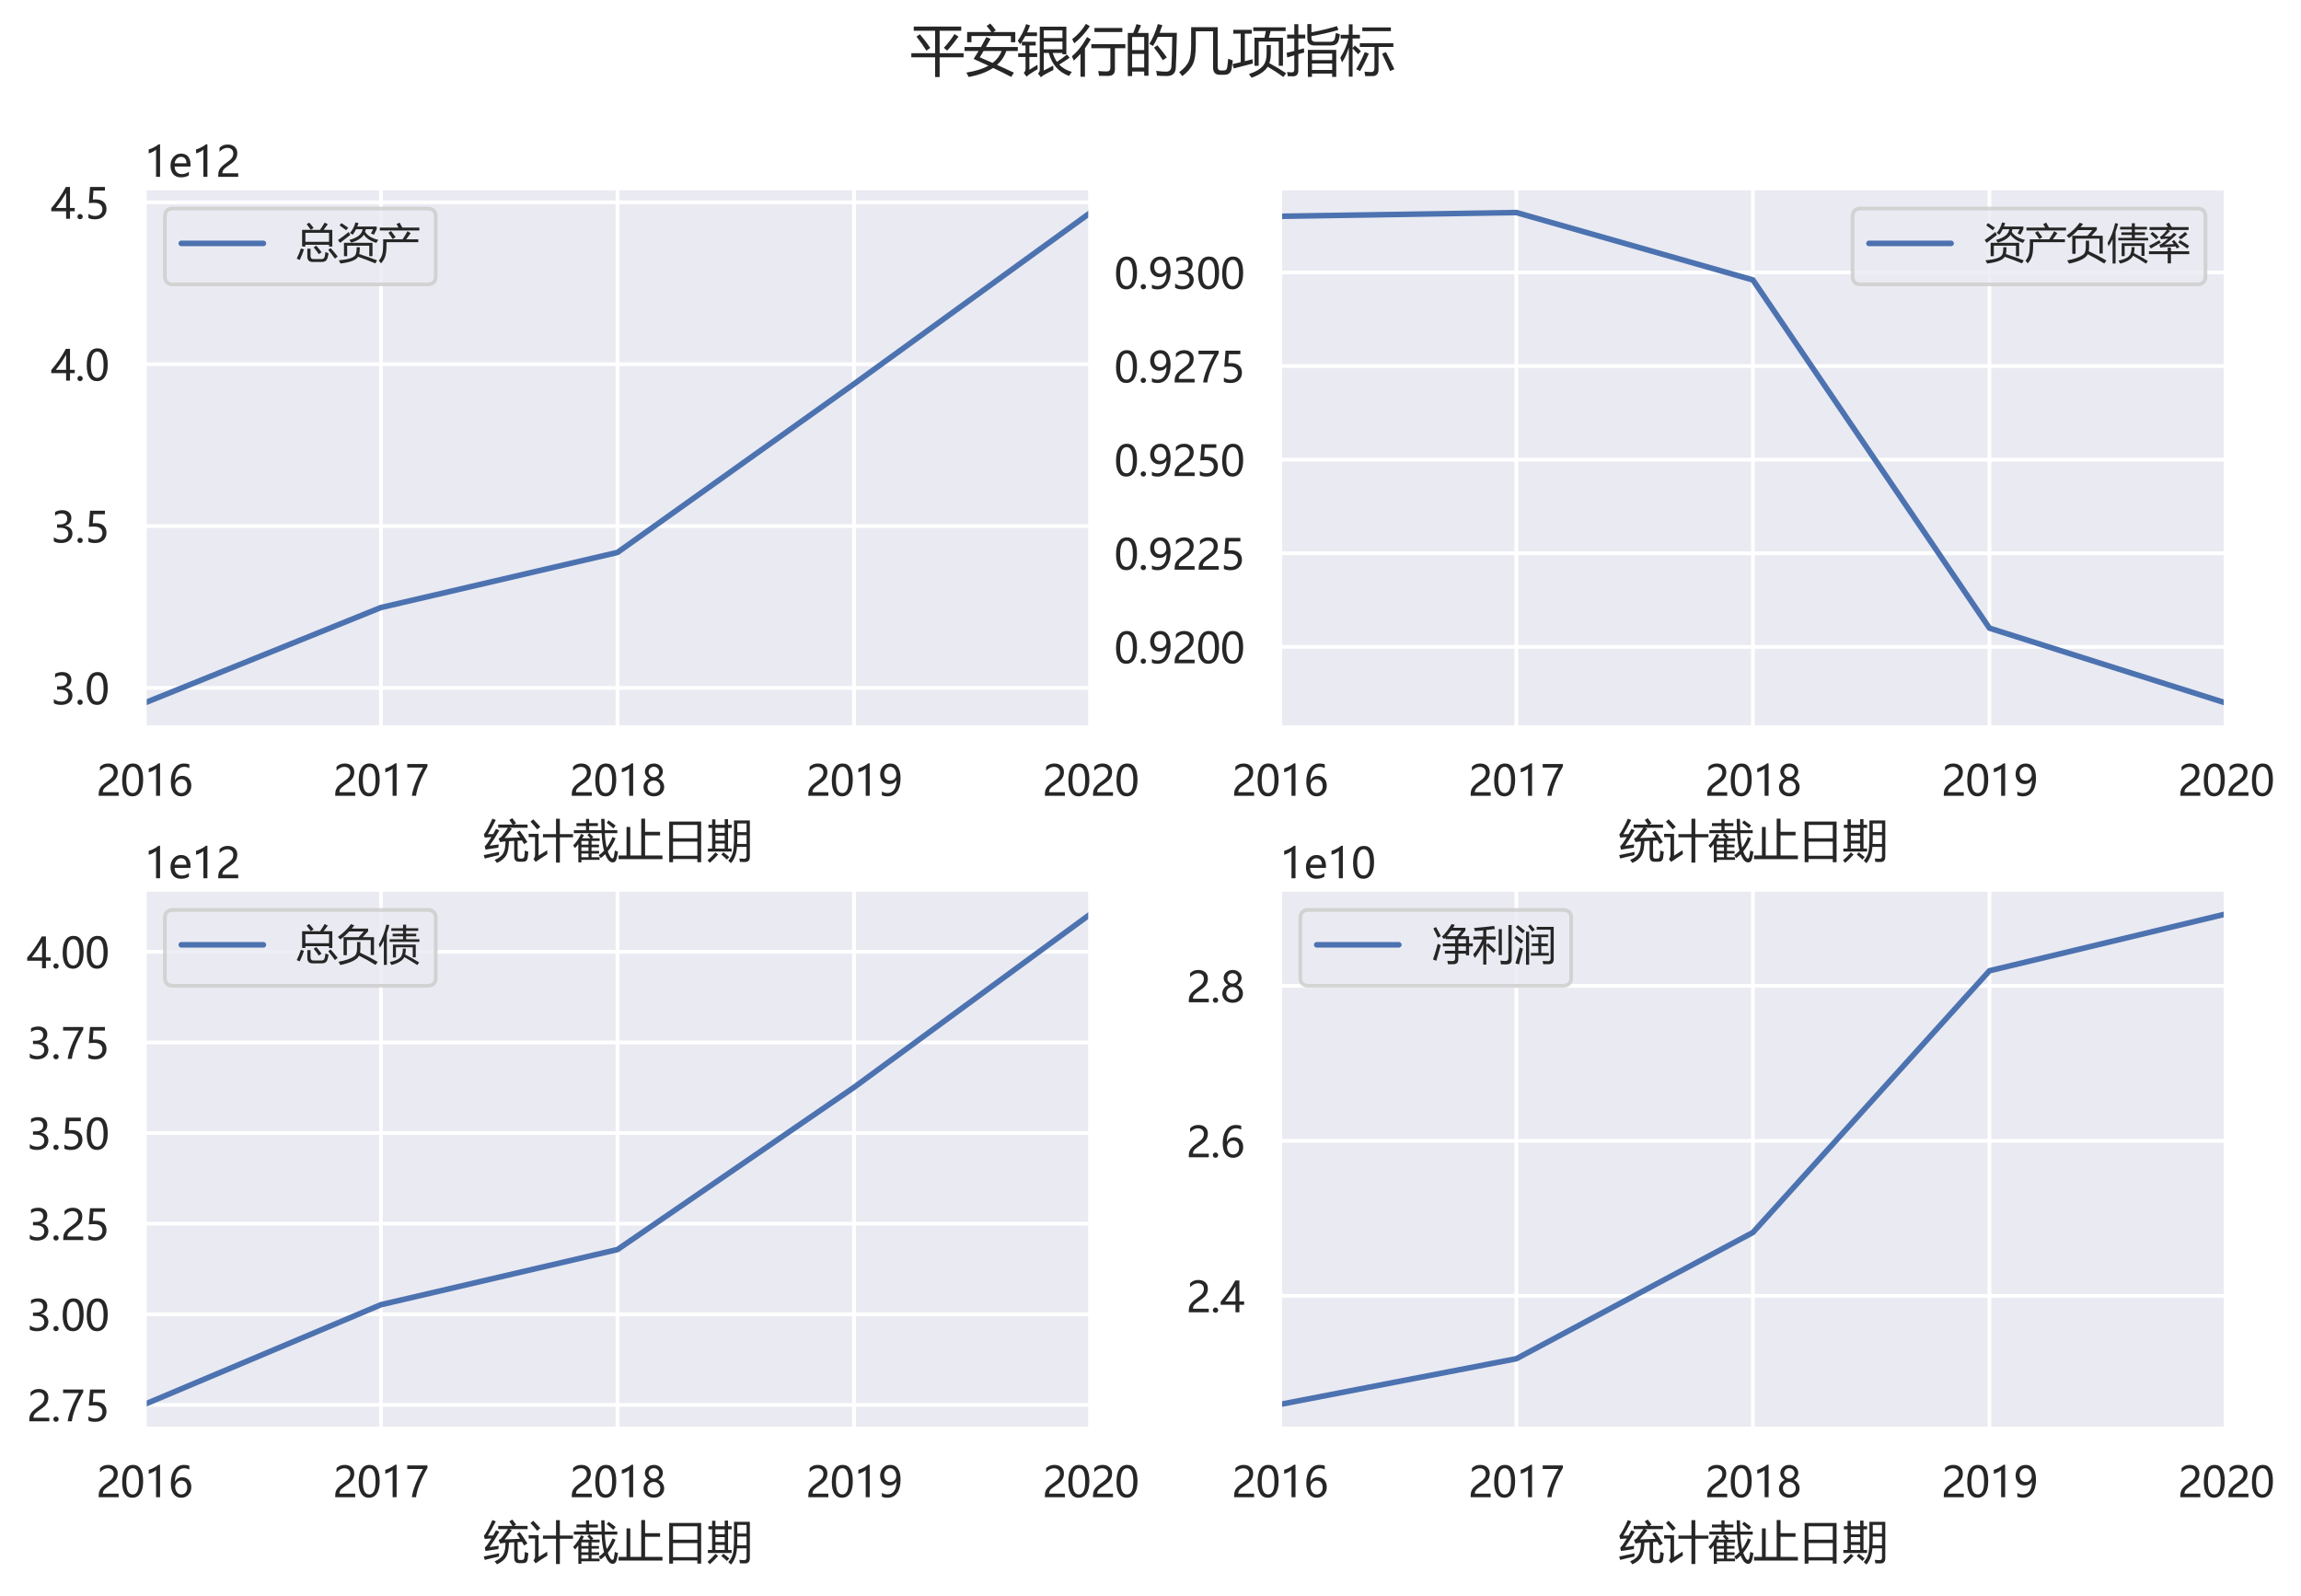 <?xml version="1.0" encoding="utf-8" standalone="no"?>
<!DOCTYPE svg PUBLIC "-//W3C//DTD SVG 1.1//EN"
  "http://www.w3.org/Graphics/SVG/1.1/DTD/svg11.dtd">
<svg xmlns:xlink="http://www.w3.org/1999/xlink" width="616.801pt" height="427.843pt" viewBox="0 0 616.801 427.843" xmlns="http://www.w3.org/2000/svg" version="1.1">
 <defs>
  <style type="text/css">*{stroke-linejoin: round; stroke-linecap: butt}</style>
 </defs>
 <g id="figure_1">
  <g id="patch_1">
   <path d="M 0 427.843 
L 616.801 427.843 
L 616.801 0 
L 0 0 
z
" style="fill: #ffffff"/>
  </g>
  <g id="axes_1">
   <g id="patch_2">
    <path d="M 38.7 195.026 
L 292.336 195.026 
L 292.336 50.4 
L 38.7 50.4 
z
" style="fill: #eaeaf2"/>
   </g>
   <g id="matplotlib.axis_1">
    <g id="xtick_1">
     <g id="line2d_1">
      <path d="M 38.7 195.026 
L 38.7 50.4 
" clip-path="url(#p88e112315d)" style="fill: none; stroke: #ffffff; stroke-linecap: round"/>
     </g>
     <g id="text_1">
      <!-- 2016 -->
      <g style="fill: #262626" transform="translate(25.799 213.319) scale(0.11 -0.11)">
       <defs>
        <path id="MicrosoftYaHei-32" d="M 2666 3572 
Q 2666 3963 2419 4186 
Q 2172 4409 1747 4409 
Q 1447 4409 1140 4256 
Q 834 4103 569 3819 
L 569 4413 
Q 806 4659 1107 4790 
Q 1409 4922 1816 4922 
Q 2472 4922 2872 4570 
Q 3272 4219 3272 3619 
Q 3272 3084 3026 2693 
Q 2781 2303 2188 1894 
Q 1581 1475 1376 1294 
Q 1172 1113 1090 947 
Q 1009 781 1009 544 
L 3416 544 
L 3416 0 
L 372 0 
L 372 241 
Q 372 659 486 951 
Q 600 1244 862 1520 
Q 1125 1797 1681 2184 
Q 2250 2584 2458 2886 
Q 2666 3188 2666 3572 
z
" transform="scale(0.016)"/>
        <path id="MicrosoftYaHei-30" d="M 284 2325 
Q 284 3606 709 4264 
Q 1134 4922 1941 4922 
Q 3478 4922 3478 2441 
Q 3478 1216 3045 567 
Q 2613 -81 1831 -81 
Q 1094 -81 689 534 
Q 284 1150 284 2325 
z
M 909 2353 
Q 909 425 1888 425 
Q 2850 425 2850 2384 
Q 2850 4413 1906 4413 
Q 909 4413 909 2353 
z
" transform="scale(0.016)"/>
        <path id="MicrosoftYaHei-31" d="M 1781 0 
L 1781 4141 
Q 1638 3997 1295 3819 
Q 953 3641 663 3569 
L 663 4169 
Q 1047 4275 1484 4508 
Q 1922 4741 2156 4947 
L 2388 4947 
L 2388 0 
L 1781 0 
z
" transform="scale(0.016)"/>
        <path id="MicrosoftYaHei-36" d="M 3181 4219 
Q 2803 4413 2391 4413 
Q 1763 4413 1381 3866 
Q 1000 3319 994 2372 
L 1009 2372 
Q 1353 3038 2106 3038 
Q 2734 3038 3109 2628 
Q 3484 2219 3484 1541 
Q 3484 831 3051 375 
Q 2619 -81 1947 -81 
Q 1209 -81 789 495 
Q 369 1072 369 2131 
Q 369 3413 920 4167 
Q 1472 4922 2372 4922 
Q 2888 4922 3181 4781 
L 3181 4219 
z
M 1031 1584 
Q 1031 1106 1286 765 
Q 1541 425 1963 425 
Q 2363 425 2613 719 
Q 2863 1013 2863 1475 
Q 2863 1975 2627 2253 
Q 2391 2531 1956 2531 
Q 1544 2531 1287 2250 
Q 1031 1969 1031 1584 
z
" transform="scale(0.016)"/>
       </defs>
       <use xlink:href="#MicrosoftYaHei-32"/>
       <use xlink:href="#MicrosoftYaHei-30" x="58.643"/>
       <use xlink:href="#MicrosoftYaHei-31" x="117.285"/>
       <use xlink:href="#MicrosoftYaHei-36" x="175.928"/>
      </g>
     </g>
    </g>
    <g id="xtick_2">
     <g id="line2d_2">
      <path d="M 102.109 195.026 
L 102.109 50.4 
" clip-path="url(#p88e112315d)" style="fill: none; stroke: #ffffff; stroke-linecap: round"/>
     </g>
     <g id="text_2">
      <!-- 2017 -->
      <g style="fill: #262626" transform="translate(89.208 213.319) scale(0.11 -0.11)">
       <defs>
        <path id="MicrosoftYaHei-37" d="M 3422 4463 
Q 2659 3131 2223 1998 
Q 1788 866 1684 0 
L 1047 0 
Q 1163 853 1594 1947 
Q 2025 3041 2747 4300 
L 347 4300 
L 347 4841 
L 3422 4841 
L 3422 4463 
z
" transform="scale(0.016)"/>
       </defs>
       <use xlink:href="#MicrosoftYaHei-32"/>
       <use xlink:href="#MicrosoftYaHei-30" x="58.643"/>
       <use xlink:href="#MicrosoftYaHei-31" x="117.285"/>
       <use xlink:href="#MicrosoftYaHei-37" x="175.928"/>
      </g>
     </g>
    </g>
    <g id="xtick_3">
     <g id="line2d_3">
      <path d="M 165.518 195.026 
L 165.518 50.4 
" clip-path="url(#p88e112315d)" style="fill: none; stroke: #ffffff; stroke-linecap: round"/>
     </g>
     <g id="text_3">
      <!-- 2018 -->
      <g style="fill: #262626" transform="translate(152.617 213.319) scale(0.11 -0.11)">
       <defs>
        <path id="MicrosoftYaHei-38" d="M 306 1350 
Q 306 1769 556 2122 
Q 806 2475 1200 2625 
Q 884 2803 700 3081 
Q 516 3359 516 3684 
Q 516 4028 692 4312 
Q 869 4597 1183 4759 
Q 1497 4922 1875 4922 
Q 2256 4922 2572 4761 
Q 2888 4600 3063 4315 
Q 3238 4031 3238 3684 
Q 3238 3366 3058 3086 
Q 2878 2806 2559 2625 
Q 2953 2472 3200 2119 
Q 3447 1766 3447 1350 
Q 3447 938 3250 611 
Q 3053 284 2690 103 
Q 2328 -78 1875 -78 
Q 1425 -78 1065 103 
Q 706 284 506 612 
Q 306 941 306 1350 
z
M 906 1378 
Q 906 947 1172 687 
Q 1438 428 1878 428 
Q 2309 428 2582 692 
Q 2856 956 2856 1378 
Q 2856 1778 2579 2051 
Q 2303 2325 1878 2325 
Q 1456 2325 1181 2058 
Q 906 1791 906 1378 
z
M 1081 3634 
Q 1081 3309 1312 3076 
Q 1544 2844 1878 2844 
Q 2206 2844 2445 3078 
Q 2684 3313 2684 3634 
Q 2684 3963 2454 4191 
Q 2225 4419 1878 4419 
Q 1534 4419 1307 4195 
Q 1081 3972 1081 3634 
z
" transform="scale(0.016)"/>
       </defs>
       <use xlink:href="#MicrosoftYaHei-32"/>
       <use xlink:href="#MicrosoftYaHei-30" x="58.643"/>
       <use xlink:href="#MicrosoftYaHei-31" x="117.285"/>
       <use xlink:href="#MicrosoftYaHei-38" x="175.928"/>
      </g>
     </g>
    </g>
    <g id="xtick_4">
     <g id="line2d_4">
      <path d="M 228.927 195.026 
L 228.927 50.4 
" clip-path="url(#p88e112315d)" style="fill: none; stroke: #ffffff; stroke-linecap: round"/>
     </g>
     <g id="text_4">
      <!-- 2019 -->
      <g style="fill: #262626" transform="translate(216.026 213.319) scale(0.11 -0.11)">
       <defs>
        <path id="MicrosoftYaHei-39" d="M 578 656 
Q 978 425 1441 425 
Q 2091 425 2448 937 
Q 2806 1450 2806 2394 
Q 2800 2388 2794 2394 
Q 2475 1788 1722 1788 
Q 1113 1788 713 2206 
Q 313 2625 313 3294 
Q 313 4006 750 4464 
Q 1188 4922 1884 4922 
Q 2606 4922 3012 4355 
Q 3419 3788 3419 2703 
Q 3419 1363 2894 641 
Q 2369 -81 1441 -81 
Q 931 -81 578 84 
L 578 656 
z
M 931 3372 
Q 931 2884 1181 2598 
Q 1431 2313 1872 2313 
Q 2253 2313 2512 2573 
Q 2772 2834 2772 3206 
Q 2772 3728 2514 4070 
Q 2256 4413 1834 4413 
Q 1444 4413 1187 4116 
Q 931 3819 931 3372 
z
" transform="scale(0.016)"/>
       </defs>
       <use xlink:href="#MicrosoftYaHei-32"/>
       <use xlink:href="#MicrosoftYaHei-30" x="58.643"/>
       <use xlink:href="#MicrosoftYaHei-31" x="117.285"/>
       <use xlink:href="#MicrosoftYaHei-39" x="175.928"/>
      </g>
     </g>
    </g>
    <g id="xtick_5">
     <g id="line2d_5">
      <path d="M 292.336 195.026 
L 292.336 50.4 
" clip-path="url(#p88e112315d)" style="fill: none; stroke: #ffffff; stroke-linecap: round"/>
     </g>
     <g id="text_5">
      <!-- 2020 -->
      <g style="fill: #262626" transform="translate(279.435 213.319) scale(0.11 -0.11)">
       <use xlink:href="#MicrosoftYaHei-32"/>
       <use xlink:href="#MicrosoftYaHei-30" x="58.643"/>
       <use xlink:href="#MicrosoftYaHei-32" x="117.285"/>
       <use xlink:href="#MicrosoftYaHei-30" x="175.928"/>
      </g>
     </g>
    </g>
    <g id="text_6">
     <!-- 统计截止日期 -->
     <g style="fill: #262626" transform="translate(129.518 229.646) scale(0.12 -0.12)">
      <defs>
       <path id="MicrosoftYaHei-7edf" d="M 5100 3641 
Q 5625 2934 6175 2047 
Q 5956 1922 5713 1766 
Q 5556 2031 5413 2275 
Q 5122 2256 4813 2241 
L 4813 122 
Q 4813 -259 5094 -259 
L 5400 -259 
Q 5706 -259 5750 53 
Q 5800 428 5813 866 
Q 6019 778 6313 684 
Q 6263 141 6206 -159 
Q 6119 -703 5550 -703 
L 5013 -703 
Q 4331 -703 4331 78 
L 4331 2213 
Q 3981 2194 3606 2169 
Q 3556 809 3256 272 
Q 2900 -416 1925 -866 
Q 1788 -672 1606 -447 
Q 2513 -78 2819 522 
Q 3100 1000 3122 2138 
Q 2994 2128 2863 2122 
Q 2594 2097 2363 2041 
L 2150 2528 
Q 2419 2641 2581 2828 
Q 3050 3388 3463 4047 
L 2100 4047 
L 2100 4491 
L 4094 4491 
Q 3859 4850 3650 5128 
L 4063 5384 
Q 4300 5091 4594 4684 
L 4297 4491 
L 6200 4491 
L 6200 4047 
L 3663 4047 
L 4006 3897 
Q 3488 3197 2988 2609 
Q 4166 2650 5153 2694 
Q 4916 3075 4700 3391 
L 5100 3641 
z
M 894 1534 
Q 1394 1603 2175 1722 
Q 2138 1472 2113 1259 
Q 1331 1153 325 991 
L 225 1441 
Q 616 1841 1153 2744 
Q 503 2700 219 2678 
L 100 3103 
Q 650 3828 1288 5316 
L 1763 5128 
Q 1156 3941 656 3141 
Q 1066 3147 1394 3159 
Q 1581 3494 1788 3884 
L 2256 3678 
Q 1544 2434 894 1534 
z
M 81 222 
Q 1119 422 2225 672 
Q 2200 347 2200 222 
Q 1069 -28 225 -253 
L 81 222 
z
" transform="scale(0.016)"/>
       <path id="MicrosoftYaHei-8ba1" d="M 2100 3153 
L 3919 3153 
L 3919 5303 
L 4456 5303 
L 4456 3153 
L 6288 3153 
L 6288 2703 
L 4456 2703 
L 4456 -822 
L 3919 -822 
L 3919 2703 
L 2100 2703 
L 2100 3153 
z
M 2675 903 
Q 2694 578 2719 359 
Q 1719 -266 1069 -728 
L 769 -303 
Q 988 -116 988 266 
L 988 2741 
L 100 2741 
L 100 3191 
L 1488 3191 
L 1488 153 
Q 2031 484 2675 903 
z
M 738 5222 
Q 1419 4522 1725 4184 
L 1288 3816 
Q 894 4334 356 4891 
L 738 5222 
z
" transform="scale(0.016)"/>
       <path id="MicrosoftYaHei-622a" d="M 3625 191 
Q 4038 478 4378 838 
Q 4106 1816 4041 3291 
L 163 3291 
L 163 3703 
L 1856 3703 
L 1856 4284 
L 531 4284 
L 531 4684 
L 1856 4684 
L 1856 5278 
L 2294 5278 
L 2294 4684 
L 3519 4684 
L 3519 4284 
L 2294 4284 
L 2294 3703 
L 4022 3703 
Q 4003 4241 3981 5284 
L 4444 5284 
Q 4444 4400 4472 3703 
L 6225 3703 
L 6225 3291 
L 4491 3291 
Q 4544 2116 4747 1272 
Q 5238 1922 5544 2759 
L 5981 2572 
Q 5563 1541 4897 744 
Q 5041 328 5231 22 
Q 5394 -247 5550 -247 
Q 5681 -247 5738 -9 
Q 5813 303 5881 866 
Q 6125 753 6325 697 
Q 6231 84 6125 -291 
Q 5975 -797 5588 -797 
Q 5138 -797 4806 -197 
Q 4659 44 4538 353 
Q 4253 66 3931 -184 
Q 3800 3 3625 191 
z
M 2044 3034 
L 2338 3284 
Q 2588 3059 2881 2747 
L 2669 2572 
L 3763 2572 
L 3763 2197 
L 2631 2197 
L 2631 1684 
L 3669 1684 
L 3669 1322 
L 2631 1322 
L 2631 809 
L 3688 809 
L 3688 447 
L 2631 447 
L 2631 -66 
L 3756 -66 
L 3756 -441 
L 1213 -441 
L 1213 -791 
L 788 -791 
L 788 1763 
Q 569 1472 338 1209 
Q 200 1391 50 1559 
Q 738 2259 1169 3184 
L 1569 3009 
Q 1450 2784 1322 2572 
L 2478 2572 
Q 2259 2828 2044 3034 
z
M 4744 4741 
L 5019 5066 
Q 5569 4684 5994 4347 
L 5675 3959 
Q 5225 4372 4744 4741 
z
M 1213 809 
L 2206 809 
L 2206 1322 
L 1213 1322 
L 1213 809 
z
M 1213 1684 
L 2206 1684 
L 2206 2197 
L 1213 2197 
L 1213 1684 
z
M 1213 -66 
L 2206 -66 
L 2206 447 
L 1213 447 
L 1213 -66 
z
" transform="scale(0.016)"/>
       <path id="MicrosoftYaHei-6b62" d="M 156 172 
L 1263 172 
L 1263 4153 
L 1788 4153 
L 1788 172 
L 3319 172 
L 3319 5316 
L 3856 5316 
L 3856 3478 
L 5950 3478 
L 5950 2978 
L 3856 2978 
L 3856 172 
L 6281 172 
L 6281 -341 
L 156 -341 
L 156 172 
z
" transform="scale(0.016)"/>
       <path id="MicrosoftYaHei-65e5" d="M 975 4909 
L 5431 4909 
L 5431 -766 
L 4900 -766 
L 4900 -322 
L 1506 -322 
L 1506 -766 
L 975 -766 
L 975 4909 
z
M 1506 2103 
L 1506 134 
L 4900 134 
L 4900 2103 
L 1506 2103 
z
M 1506 4441 
L 1506 2572 
L 4900 2572 
L 4900 4441 
L 1506 4441 
z
" transform="scale(0.016)"/>
       <path id="MicrosoftYaHei-671f" d="M 3769 5066 
L 5981 5066 
L 5981 -3 
Q 5981 -741 5281 -741 
Q 4931 -741 4594 -722 
Q 4569 -516 4519 -241 
Q 4975 -284 5175 -284 
Q 5519 -284 5519 59 
L 5519 1372 
L 4181 1372 
Q 4113 3 3350 -903 
Q 3181 -728 2975 -553 
Q 3481 28 3619 653 
Q 3769 1253 3769 2741 
L 3769 5066 
z
M 125 1141 
L 713 1141 
L 713 4028 
L 200 4028 
L 200 4453 
L 713 4453 
L 713 5216 
L 1175 5216 
L 1175 4453 
L 2475 4453 
L 2475 5241 
L 2938 5241 
L 2938 4453 
L 3444 4453 
L 3444 4028 
L 2938 4028 
L 2938 1141 
L 3438 1141 
L 3438 716 
L 125 716 
L 125 1141 
z
M 4209 1784 
L 5519 1784 
L 5519 3009 
L 4231 3009 
Q 4238 2203 4209 1784 
z
M 5519 4641 
L 4231 4641 
L 4231 3422 
L 5519 3422 
L 5519 4641 
z
M 1175 1141 
L 2475 1141 
L 2475 1841 
L 1175 1841 
L 1175 1141 
z
M 1175 2241 
L 2475 2241 
L 2475 2934 
L 1175 2934 
L 1175 2241 
z
M 1175 3334 
L 2475 3334 
L 2475 4028 
L 1175 4028 
L 1175 3334 
z
M 1175 597 
L 1556 297 
Q 925 -384 406 -847 
Q 275 -697 75 -516 
Q 669 -9 1175 597 
z
M 1994 303 
L 2294 609 
Q 2731 284 3119 -47 
L 2788 -403 
Q 2438 -53 1994 303 
z
" transform="scale(0.016)"/>
      </defs>
      <use xlink:href="#MicrosoftYaHei-7edf"/>
      <use xlink:href="#MicrosoftYaHei-8ba1" x="100"/>
      <use xlink:href="#MicrosoftYaHei-622a" x="200"/>
      <use xlink:href="#MicrosoftYaHei-6b62" x="300"/>
      <use xlink:href="#MicrosoftYaHei-65e5" x="400"/>
      <use xlink:href="#MicrosoftYaHei-671f" x="500"/>
     </g>
    </g>
   </g>
   <g id="matplotlib.axis_2">
    <g id="ytick_1">
     <g id="line2d_6">
      <path d="M 38.7 184.411 
L 292.336 184.411 
" clip-path="url(#p88e112315d)" style="fill: none; stroke: #ffffff; stroke-linecap: round"/>
     </g>
     <g id="text_7">
      <!-- 3.0 -->
      <g style="fill: #262626" transform="translate(13.65 188.808) scale(0.11 -0.11)">
       <defs>
        <path id="MicrosoftYaHei-33" d="M 447 809 
Q 944 425 1569 425 
Q 2069 425 2361 670 
Q 2653 916 2653 1328 
Q 2653 2247 1338 2247 
L 934 2247 
L 934 2753 
L 1319 2753 
Q 2484 2753 2484 3616 
Q 2484 4413 1594 4413 
Q 1084 4413 634 4069 
L 634 4647 
Q 1109 4922 1744 4922 
Q 2363 4922 2738 4598 
Q 3113 4275 3113 3759 
Q 3113 2809 2144 2538 
L 2144 2525 
Q 2669 2469 2973 2155 
Q 3278 1841 3278 1372 
Q 3278 719 2808 319 
Q 2338 -81 1556 -81 
Q 869 -81 447 175 
L 447 809 
z
" transform="scale(0.016)"/>
        <path id="MicrosoftYaHei-2e" d="M 372 322 
Q 372 491 487 606 
Q 603 722 775 722 
Q 950 722 1065 605 
Q 1181 488 1181 322 
Q 1181 159 1065 42 
Q 950 -75 772 -75 
Q 600 -75 486 42 
Q 372 159 372 322 
z
" transform="scale(0.016)"/>
       </defs>
       <use xlink:href="#MicrosoftYaHei-33"/>
       <use xlink:href="#MicrosoftYaHei-2e" x="58.643"/>
       <use xlink:href="#MicrosoftYaHei-30" x="82.715"/>
      </g>
     </g>
    </g>
    <g id="ytick_2">
     <g id="line2d_7">
      <path d="M 38.7 141.021 
L 292.336 141.021 
" clip-path="url(#p88e112315d)" style="fill: none; stroke: #ffffff; stroke-linecap: round"/>
     </g>
     <g id="text_8">
      <!-- 3.5 -->
      <g style="fill: #262626" transform="translate(13.65 145.418) scale(0.11 -0.11)">
       <defs>
        <path id="MicrosoftYaHei-35" d="M 3294 1494 
Q 3294 784 2823 350 
Q 2353 -84 1559 -84 
Q 878 -84 544 119 
L 544 744 
Q 1034 425 1544 425 
Q 2050 425 2361 704 
Q 2672 984 2672 1447 
Q 2672 1909 2348 2167 
Q 2025 2425 1434 2425 
Q 978 2425 613 2384 
L 791 4841 
L 3053 4841 
L 3053 4303 
L 1306 4303 
L 1206 2931 
L 1647 2950 
Q 2416 2950 2855 2567 
Q 3294 2184 3294 1494 
z
" transform="scale(0.016)"/>
       </defs>
       <use xlink:href="#MicrosoftYaHei-33"/>
       <use xlink:href="#MicrosoftYaHei-2e" x="58.643"/>
       <use xlink:href="#MicrosoftYaHei-35" x="82.715"/>
      </g>
     </g>
    </g>
    <g id="ytick_3">
     <g id="line2d_8">
      <path d="M 38.7 97.631 
L 292.336 97.631 
" clip-path="url(#p88e112315d)" style="fill: none; stroke: #ffffff; stroke-linecap: round"/>
     </g>
     <g id="text_9">
      <!-- 4.0 -->
      <g style="fill: #262626" transform="translate(13.65 102.028) scale(0.11 -0.11)">
       <defs>
        <path id="MicrosoftYaHei-34" d="M 2906 4841 
L 2906 1644 
L 3631 1644 
L 3631 1138 
L 2906 1138 
L 2906 0 
L 2313 0 
L 2313 1138 
L 53 1138 
L 53 1616 
Q 656 2294 1265 3178 
Q 1875 4063 2272 4841 
L 2906 4841 
z
M 741 1644 
L 2313 1644 
L 2313 3950 
Q 1988 3366 1616 2817 
Q 1244 2269 741 1644 
z
" transform="scale(0.016)"/>
       </defs>
       <use xlink:href="#MicrosoftYaHei-34"/>
       <use xlink:href="#MicrosoftYaHei-2e" x="58.643"/>
       <use xlink:href="#MicrosoftYaHei-30" x="82.715"/>
      </g>
     </g>
    </g>
    <g id="ytick_4">
     <g id="line2d_9">
      <path d="M 38.7 54.242 
L 292.336 54.242 
" clip-path="url(#p88e112315d)" style="fill: none; stroke: #ffffff; stroke-linecap: round"/>
     </g>
     <g id="text_10">
      <!-- 4.5 -->
      <g style="fill: #262626" transform="translate(13.65 58.638) scale(0.11 -0.11)">
       <use xlink:href="#MicrosoftYaHei-34"/>
       <use xlink:href="#MicrosoftYaHei-2e" x="58.643"/>
       <use xlink:href="#MicrosoftYaHei-35" x="82.715"/>
      </g>
     </g>
    </g>
    <g id="text_11">
     <!-- 1e12 -->
     <g style="fill: #262626" transform="translate(38.7 47.4) scale(0.11 -0.11)">
      <defs>
       <path id="MicrosoftYaHei-65" d="M 3363 1572 
L 944 1572 
Q 959 1019 1246 717 
Q 1534 416 2050 416 
Q 2631 416 3116 788 
L 3116 241 
Q 2659 -81 1906 -81 
Q 1156 -81 736 394 
Q 316 869 316 1713 
Q 316 2506 777 3022 
Q 1238 3538 1922 3538 
Q 2600 3538 2981 3102 
Q 3363 2666 3363 1881 
L 3363 1572 
z
M 2750 2063 
Q 2747 2531 2528 2787 
Q 2309 3044 1913 3044 
Q 1547 3044 1280 2772 
Q 1013 2500 944 2063 
L 2750 2063 
z
" transform="scale(0.016)"/>
      </defs>
      <use xlink:href="#MicrosoftYaHei-31"/>
      <use xlink:href="#MicrosoftYaHei-65" x="58.643"/>
      <use xlink:href="#MicrosoftYaHei-31" x="115.381"/>
      <use xlink:href="#MicrosoftYaHei-32" x="174.023"/>
     </g>
    </g>
   </g>
   <g id="line2d_10">
    <path d="M 38.7 188.452 
L 102.109 162.849 
L 165.518 148.086 
L 228.927 102.919 
L 292.336 56.974 
" clip-path="url(#p88e112315d)" style="fill: none; stroke: #4c72b0; stroke-width: 1.5; stroke-linecap: round"/>
   </g>
   <g id="patch_3">
    <path d="M 38.7 195.026 
L 38.7 50.4 
" style="fill: none; stroke: #ffffff; stroke-width: 1.25; stroke-linejoin: miter; stroke-linecap: square"/>
   </g>
   <g id="patch_4">
    <path d="M 292.336 195.026 
L 292.336 50.4 
" style="fill: none; stroke: #ffffff; stroke-width: 1.25; stroke-linejoin: miter; stroke-linecap: square"/>
   </g>
   <g id="patch_5">
    <path d="M 38.7 195.026 
L 292.336 195.026 
" style="fill: none; stroke: #ffffff; stroke-width: 1.25; stroke-linejoin: miter; stroke-linecap: square"/>
   </g>
   <g id="patch_6">
    <path d="M 38.7 50.4 
L 292.336 50.4 
" style="fill: none; stroke: #ffffff; stroke-width: 1.25; stroke-linejoin: miter; stroke-linecap: square"/>
   </g>
   <g id="legend_1">
    <g id="patch_7">
     <path d="M 46.4 76.228 
L 114.6 76.228 
Q 116.8 76.228 116.8 74.028 
L 116.8 58.1 
Q 116.8 55.9 114.6 55.9 
L 46.4 55.9 
Q 44.2 55.9 44.2 58.1 
L 44.2 74.028 
Q 44.2 76.228 46.4 76.228 
z
" style="fill: #eaeaf2; opacity: 0.8; stroke: #cccccc; stroke-linejoin: miter"/>
    </g>
    <g id="line2d_11">
     <path d="M 48.6 65.243 
L 59.6 65.243 
L 70.6 65.243 
" style="fill: none; stroke: #4c72b0; stroke-width: 1.5; stroke-linecap: round"/>
    </g>
    <g id="text_12">
     <!-- 总资产 -->
     <g style="fill: #262626" transform="translate(79.4 69.093) scale(0.11 -0.11)">
      <defs>
       <path id="MicrosoftYaHei-603b" d="M 900 4253 
L 3631 4253 
Q 4022 4822 4331 5353 
L 4813 5103 
Q 4500 4675 4175 4253 
L 5500 4253 
L 5500 1703 
L 5000 1703 
L 5000 1978 
L 1400 1978 
L 1400 1703 
L 900 1703 
L 900 4253 
z
M 5000 3803 
L 1400 3803 
L 1400 2428 
L 5000 2428 
L 5000 3803 
z
M 1694 1378 
L 2181 1378 
L 2181 284 
Q 2181 -203 2619 -203 
L 3875 -203 
Q 4244 -203 4338 172 
Q 4394 366 4450 872 
Q 4631 791 4931 684 
Q 4850 209 4750 -97 
Q 4556 -641 3900 -641 
L 2519 -641 
Q 1694 -641 1694 197 
L 1694 1378 
z
M 719 1422 
L 1188 1272 
Q 931 491 538 -334 
Q 338 -247 81 -134 
Q 444 597 719 1422 
z
M 4881 1203 
L 5238 1478 
Q 5813 841 6319 197 
L 5900 -134 
Q 5456 491 4881 1203 
z
M 2663 1591 
L 3044 1841 
Q 3488 1372 3863 841 
L 3444 547 
Q 3069 1109 2663 1591 
z
M 1594 5109 
L 1975 5353 
Q 2350 4959 2650 4541 
L 2225 4266 
Q 1956 4653 1594 5109 
z
" transform="scale(0.016)"/>
       <path id="MicrosoftYaHei-8d44" d="M 1831 2716 
Q 3706 3197 3863 4341 
L 2863 4341 
Q 2638 3878 2363 3509 
Q 2163 3647 1944 3778 
Q 2531 4472 2775 5384 
L 3244 5272 
Q 3150 4997 3050 4753 
L 6013 4753 
L 6013 4359 
L 5588 3509 
Q 5375 3609 5131 3703 
L 5463 4341 
L 4350 4341 
Q 4300 4141 4238 3953 
Q 4775 3066 6256 2722 
Q 6081 2484 5944 2266 
Q 4613 2691 4044 3516 
Q 3613 2766 2150 2303 
Q 2025 2491 1831 2716 
z
M 1025 2278 
L 5369 2278 
L 5369 241 
L 4881 241 
L 4881 1841 
L 1513 1841 
L 1513 241 
L 1025 241 
L 1025 2278 
z
M 1744 3922 
Q 1856 3678 1988 3478 
Q 1244 2922 438 2272 
L 113 2697 
Q 994 3303 1744 3922 
z
M 631 5278 
Q 1169 4941 1675 4578 
L 1356 4191 
Q 906 4547 356 4934 
L 631 5278 
z
M 3444 1603 
Q 3438 928 3350 566 
Q 4775 103 6069 -397 
L 5806 -853 
Q 4625 -366 3175 153 
Q 2756 -591 506 -878 
Q 394 -641 238 -391 
Q 2306 -209 2738 384 
Q 2969 697 2956 1603 
L 3444 1603 
z
" transform="scale(0.016)"/>
       <path id="MicrosoftYaHei-4ea7" d="M 744 2809 
L 3700 2809 
Q 4122 3431 4456 4047 
L 4938 3741 
Q 4606 3275 4244 2809 
L 6094 2809 
L 6094 2372 
L 1250 2372 
L 1250 1934 
Q 1250 828 1081 284 
Q 906 -322 419 -853 
Q 256 -653 81 -428 
Q 450 -34 600 497 
Q 744 1016 744 1934 
L 744 2809 
z
M 231 4597 
L 3084 4597 
Q 2947 4853 2781 5122 
L 3244 5353 
Q 3447 5022 3659 4597 
L 6256 4597 
L 6256 4153 
L 231 4153 
L 231 4597 
z
M 1538 3797 
L 1950 4072 
Q 2338 3584 2638 3147 
L 2194 2841 
Q 1950 3253 1538 3797 
z
" transform="scale(0.016)"/>
      </defs>
      <use xlink:href="#MicrosoftYaHei-603b"/>
      <use xlink:href="#MicrosoftYaHei-8d44" x="100"/>
      <use xlink:href="#MicrosoftYaHei-4ea7" x="200"/>
     </g>
    </g>
   </g>
  </g>
  <g id="axes_2">
   <g id="patch_8">
    <path d="M 343.064 195.026 
L 596.7 195.026 
L 596.7 50.4 
L 343.064 50.4 
z
" style="fill: #eaeaf2"/>
   </g>
   <g id="matplotlib.axis_3">
    <g id="xtick_6">
     <g id="line2d_12">
      <path d="M 343.064 195.026 
L 343.064 50.4 
" clip-path="url(#p18caaf4b8e)" style="fill: none; stroke: #ffffff; stroke-linecap: round"/>
     </g>
     <g id="text_13">
      <!-- 2016 -->
      <g style="fill: #262626" transform="translate(330.163 213.319) scale(0.11 -0.11)">
       <use xlink:href="#MicrosoftYaHei-32"/>
       <use xlink:href="#MicrosoftYaHei-30" x="58.643"/>
       <use xlink:href="#MicrosoftYaHei-31" x="117.285"/>
       <use xlink:href="#MicrosoftYaHei-36" x="175.928"/>
      </g>
     </g>
    </g>
    <g id="xtick_7">
     <g id="line2d_13">
      <path d="M 406.473 195.026 
L 406.473 50.4 
" clip-path="url(#p18caaf4b8e)" style="fill: none; stroke: #ffffff; stroke-linecap: round"/>
     </g>
     <g id="text_14">
      <!-- 2017 -->
      <g style="fill: #262626" transform="translate(393.572 213.319) scale(0.11 -0.11)">
       <use xlink:href="#MicrosoftYaHei-32"/>
       <use xlink:href="#MicrosoftYaHei-30" x="58.643"/>
       <use xlink:href="#MicrosoftYaHei-31" x="117.285"/>
       <use xlink:href="#MicrosoftYaHei-37" x="175.928"/>
      </g>
     </g>
    </g>
    <g id="xtick_8">
     <g id="line2d_14">
      <path d="M 469.882 195.026 
L 469.882 50.4 
" clip-path="url(#p18caaf4b8e)" style="fill: none; stroke: #ffffff; stroke-linecap: round"/>
     </g>
     <g id="text_15">
      <!-- 2018 -->
      <g style="fill: #262626" transform="translate(456.981 213.319) scale(0.11 -0.11)">
       <use xlink:href="#MicrosoftYaHei-32"/>
       <use xlink:href="#MicrosoftYaHei-30" x="58.643"/>
       <use xlink:href="#MicrosoftYaHei-31" x="117.285"/>
       <use xlink:href="#MicrosoftYaHei-38" x="175.928"/>
      </g>
     </g>
    </g>
    <g id="xtick_9">
     <g id="line2d_15">
      <path d="M 533.291 195.026 
L 533.291 50.4 
" clip-path="url(#p18caaf4b8e)" style="fill: none; stroke: #ffffff; stroke-linecap: round"/>
     </g>
     <g id="text_16">
      <!-- 2019 -->
      <g style="fill: #262626" transform="translate(520.39 213.319) scale(0.11 -0.11)">
       <use xlink:href="#MicrosoftYaHei-32"/>
       <use xlink:href="#MicrosoftYaHei-30" x="58.643"/>
       <use xlink:href="#MicrosoftYaHei-31" x="117.285"/>
       <use xlink:href="#MicrosoftYaHei-39" x="175.928"/>
      </g>
     </g>
    </g>
    <g id="xtick_10">
     <g id="line2d_16">
      <path d="M 596.7 195.026 
L 596.7 50.4 
" clip-path="url(#p18caaf4b8e)" style="fill: none; stroke: #ffffff; stroke-linecap: round"/>
     </g>
     <g id="text_17">
      <!-- 2020 -->
      <g style="fill: #262626" transform="translate(583.799 213.319) scale(0.11 -0.11)">
       <use xlink:href="#MicrosoftYaHei-32"/>
       <use xlink:href="#MicrosoftYaHei-30" x="58.643"/>
       <use xlink:href="#MicrosoftYaHei-32" x="117.285"/>
       <use xlink:href="#MicrosoftYaHei-30" x="175.928"/>
      </g>
     </g>
    </g>
    <g id="text_18">
     <!-- 统计截止日期 -->
     <g style="fill: #262626" transform="translate(433.882 229.646) scale(0.12 -0.12)">
      <use xlink:href="#MicrosoftYaHei-7edf"/>
      <use xlink:href="#MicrosoftYaHei-8ba1" x="100"/>
      <use xlink:href="#MicrosoftYaHei-622a" x="200"/>
      <use xlink:href="#MicrosoftYaHei-6b62" x="300"/>
      <use xlink:href="#MicrosoftYaHei-65e5" x="400"/>
      <use xlink:href="#MicrosoftYaHei-671f" x="500"/>
     </g>
    </g>
   </g>
   <g id="matplotlib.axis_4">
    <g id="ytick_5">
     <g id="line2d_17">
      <path d="M 343.064 173.397 
L 596.7 173.397 
" clip-path="url(#p18caaf4b8e)" style="fill: none; stroke: #ffffff; stroke-linecap: round"/>
     </g>
     <g id="text_19">
      <!-- 0.9200 -->
      <g style="fill: #262626" transform="translate(298.663 177.794) scale(0.11 -0.11)">
       <use xlink:href="#MicrosoftYaHei-30"/>
       <use xlink:href="#MicrosoftYaHei-2e" x="58.643"/>
       <use xlink:href="#MicrosoftYaHei-39" x="82.715"/>
       <use xlink:href="#MicrosoftYaHei-32" x="141.357"/>
       <use xlink:href="#MicrosoftYaHei-30" x="200"/>
       <use xlink:href="#MicrosoftYaHei-30" x="258.643"/>
      </g>
     </g>
    </g>
    <g id="ytick_6">
     <g id="line2d_18">
      <path d="M 343.064 148.306 
L 596.7 148.306 
" clip-path="url(#p18caaf4b8e)" style="fill: none; stroke: #ffffff; stroke-linecap: round"/>
     </g>
     <g id="text_20">
      <!-- 0.9225 -->
      <g style="fill: #262626" transform="translate(298.663 152.703) scale(0.11 -0.11)">
       <use xlink:href="#MicrosoftYaHei-30"/>
       <use xlink:href="#MicrosoftYaHei-2e" x="58.643"/>
       <use xlink:href="#MicrosoftYaHei-39" x="82.715"/>
       <use xlink:href="#MicrosoftYaHei-32" x="141.357"/>
       <use xlink:href="#MicrosoftYaHei-32" x="200"/>
       <use xlink:href="#MicrosoftYaHei-35" x="258.643"/>
      </g>
     </g>
    </g>
    <g id="ytick_7">
     <g id="line2d_19">
      <path d="M 343.064 123.215 
L 596.7 123.215 
" clip-path="url(#p18caaf4b8e)" style="fill: none; stroke: #ffffff; stroke-linecap: round"/>
     </g>
     <g id="text_21">
      <!-- 0.9250 -->
      <g style="fill: #262626" transform="translate(298.663 127.611) scale(0.11 -0.11)">
       <use xlink:href="#MicrosoftYaHei-30"/>
       <use xlink:href="#MicrosoftYaHei-2e" x="58.643"/>
       <use xlink:href="#MicrosoftYaHei-39" x="82.715"/>
       <use xlink:href="#MicrosoftYaHei-32" x="141.357"/>
       <use xlink:href="#MicrosoftYaHei-35" x="200"/>
       <use xlink:href="#MicrosoftYaHei-30" x="258.643"/>
      </g>
     </g>
    </g>
    <g id="ytick_8">
     <g id="line2d_20">
      <path d="M 343.064 98.124 
L 596.7 98.124 
" clip-path="url(#p18caaf4b8e)" style="fill: none; stroke: #ffffff; stroke-linecap: round"/>
     </g>
     <g id="text_22">
      <!-- 0.9275 -->
      <g style="fill: #262626" transform="translate(298.663 102.52) scale(0.11 -0.11)">
       <use xlink:href="#MicrosoftYaHei-30"/>
       <use xlink:href="#MicrosoftYaHei-2e" x="58.643"/>
       <use xlink:href="#MicrosoftYaHei-39" x="82.715"/>
       <use xlink:href="#MicrosoftYaHei-32" x="141.357"/>
       <use xlink:href="#MicrosoftYaHei-37" x="200"/>
       <use xlink:href="#MicrosoftYaHei-35" x="258.643"/>
      </g>
     </g>
    </g>
    <g id="ytick_9">
     <g id="line2d_21">
      <path d="M 343.064 73.032 
L 596.7 73.032 
" clip-path="url(#p18caaf4b8e)" style="fill: none; stroke: #ffffff; stroke-linecap: round"/>
     </g>
     <g id="text_23">
      <!-- 0.9300 -->
      <g style="fill: #262626" transform="translate(298.663 77.429) scale(0.11 -0.11)">
       <use xlink:href="#MicrosoftYaHei-30"/>
       <use xlink:href="#MicrosoftYaHei-2e" x="58.643"/>
       <use xlink:href="#MicrosoftYaHei-39" x="82.715"/>
       <use xlink:href="#MicrosoftYaHei-33" x="141.357"/>
       <use xlink:href="#MicrosoftYaHei-30" x="200"/>
       <use xlink:href="#MicrosoftYaHei-30" x="258.643"/>
      </g>
     </g>
    </g>
   </g>
   <g id="line2d_22">
    <path d="M 343.064 57.978 
L 406.473 56.974 
L 469.882 75.04 
L 533.291 168.379 
L 596.7 188.452 
" clip-path="url(#p18caaf4b8e)" style="fill: none; stroke: #4c72b0; stroke-width: 1.5; stroke-linecap: round"/>
   </g>
   <g id="patch_9">
    <path d="M 343.064 195.026 
L 343.064 50.4 
" style="fill: none; stroke: #ffffff; stroke-width: 1.25; stroke-linejoin: miter; stroke-linecap: square"/>
   </g>
   <g id="patch_10">
    <path d="M 596.7 195.026 
L 596.7 50.4 
" style="fill: none; stroke: #ffffff; stroke-width: 1.25; stroke-linejoin: miter; stroke-linecap: square"/>
   </g>
   <g id="patch_11">
    <path d="M 343.064 195.026 
L 596.7 195.026 
" style="fill: none; stroke: #ffffff; stroke-width: 1.25; stroke-linejoin: miter; stroke-linecap: square"/>
   </g>
   <g id="patch_12">
    <path d="M 343.064 50.4 
L 596.7 50.4 
" style="fill: none; stroke: #ffffff; stroke-width: 1.25; stroke-linejoin: miter; stroke-linecap: square"/>
   </g>
   <g id="legend_2">
    <g id="patch_13">
     <path d="M 498.8 76.228 
L 589 76.228 
Q 591.2 76.228 591.2 74.028 
L 591.2 58.1 
Q 591.2 55.9 589 55.9 
L 498.8 55.9 
Q 496.6 55.9 496.6 58.1 
L 496.6 74.028 
Q 496.6 76.228 498.8 76.228 
z
" style="fill: #eaeaf2; opacity: 0.8; stroke: #cccccc; stroke-linejoin: miter"/>
    </g>
    <g id="line2d_23">
     <path d="M 501 65.243 
L 512 65.243 
L 523 65.243 
" style="fill: none; stroke: #4c72b0; stroke-width: 1.5; stroke-linecap: round"/>
    </g>
    <g id="text_24">
     <!-- 资产负债率 -->
     <g style="fill: #262626" transform="translate(531.8 69.093) scale(0.11 -0.11)">
      <defs>
       <path id="MicrosoftYaHei-8d1f" d="M 963 3353 
L 3250 3353 
Q 3556 3659 4031 4216 
L 1819 4216 
Q 1163 3503 463 3009 
Q 325 3172 94 3384 
Q 1356 4303 2094 5334 
L 2600 5147 
Q 2406 4891 2213 4659 
L 4700 4659 
L 4700 4241 
Q 4294 3778 3881 3353 
L 5600 3353 
L 5600 641 
L 5100 641 
L 5100 2909 
L 1463 2909 
L 1463 603 
L 963 603 
L 963 3353 
z
M 188 -403 
Q 1806 -97 2550 422 
Q 3019 728 3019 1603 
L 3019 2609 
L 3525 2609 
L 3525 1716 
Q 3525 1297 3469 997 
Q 4906 334 6163 -416 
L 5831 -878 
Q 4513 -53 3325 534 
Q 2863 -391 475 -891 
Q 344 -653 188 -403 
z
" transform="scale(0.016)"/>
       <path id="MicrosoftYaHei-503a" d="M 1719 3034 
L 3775 3034 
L 3775 3478 
L 2188 3478 
L 2188 3872 
L 3775 3872 
L 3775 4309 
L 1988 4309 
L 1988 4703 
L 3775 4703 
L 3775 5259 
L 4244 5259 
L 4244 4703 
L 6088 4703 
L 6088 4309 
L 4244 4309 
L 4244 3872 
L 5781 3872 
L 5781 3478 
L 4244 3478 
L 4244 3034 
L 6269 3034 
L 6269 2641 
L 1719 2641 
L 1719 3034 
z
M 81 2253 
Q 825 3472 1238 5272 
L 1694 5191 
Q 1513 4522 1306 3928 
L 1306 -878 
L 850 -878 
L 850 2822 
Q 569 2241 250 1753 
Q 175 2009 81 2253 
z
M 2231 2216 
L 5706 2216 
L 5706 284 
L 5250 284 
L 5250 1809 
L 2688 1809 
L 2688 253 
L 2231 253 
L 2231 2216 
z
M 3744 1609 
L 4200 1609 
Q 4200 1091 4100 703 
Q 5156 178 6225 -497 
L 5944 -897 
Q 4963 -253 3963 316 
Q 3875 134 3756 3 
Q 3256 -572 2013 -891 
Q 1825 -541 1744 -441 
Q 2938 -184 3344 247 
Q 3744 628 3744 1609 
z
" transform="scale(0.016)"/>
       <path id="MicrosoftYaHei-7387" d="M 2525 2009 
Q 2622 2016 3928 2081 
Q 3772 2300 3625 2491 
L 3963 2703 
Q 4413 2203 4794 1653 
L 4394 1403 
Q 4284 1569 4178 1725 
Q 2991 1659 2213 1597 
Q 2075 1584 1881 1541 
L 1725 1966 
Q 1913 2028 2006 2084 
Q 2534 2441 3050 2913 
Q 2597 2894 2275 2866 
Q 2144 2847 1988 2809 
L 1800 3191 
Q 1956 3247 2088 3366 
Q 2509 3722 2875 4228 
L 231 4228 
L 231 4666 
L 3031 4666 
Q 2878 4944 2744 5153 
L 3194 5372 
Q 3438 5000 3616 4666 
L 6175 4666 
L 6175 4228 
L 3053 4228 
L 3350 4072 
Q 2844 3553 2494 3247 
Q 2850 3256 3425 3269 
Q 3675 3519 3925 3797 
L 4356 3547 
Q 3363 2603 2525 2009 
z
M 144 991 
L 2994 991 
L 2994 1541 
L 3488 1541 
L 3488 991 
L 6275 991 
L 6275 553 
L 3488 553 
L 3488 -853 
L 2994 -853 
L 2994 553 
L 144 553 
L 144 991 
z
M 1719 2672 
L 1944 2303 
Q 1200 1866 425 1409 
L 163 1828 
Q 813 2134 1719 2672 
z
M 4856 2678 
Q 5750 2172 6250 1816 
L 5975 1409 
Q 5331 1909 4600 2341 
L 4856 2678 
z
M 5994 3591 
Q 5519 3178 4963 2809 
L 4644 3141 
Q 5244 3534 5638 3928 
L 5994 3591 
z
M 363 3634 
L 681 3941 
Q 1200 3528 1588 3159 
L 1238 2816 
Q 875 3197 363 3634 
z
" transform="scale(0.016)"/>
      </defs>
      <use xlink:href="#MicrosoftYaHei-8d44"/>
      <use xlink:href="#MicrosoftYaHei-4ea7" x="100"/>
      <use xlink:href="#MicrosoftYaHei-8d1f" x="200"/>
      <use xlink:href="#MicrosoftYaHei-503a" x="300"/>
      <use xlink:href="#MicrosoftYaHei-7387" x="400"/>
     </g>
    </g>
   </g>
  </g>
  <g id="axes_3">
   <g id="patch_14">
    <path d="M 38.7 383.04 
L 292.336 383.04 
L 292.336 238.414 
L 38.7 238.414 
z
" style="fill: #eaeaf2"/>
   </g>
   <g id="matplotlib.axis_5">
    <g id="xtick_11">
     <g id="line2d_24">
      <path d="M 38.7 383.04 
L 38.7 238.414 
" clip-path="url(#p0ef6020871)" style="fill: none; stroke: #ffffff; stroke-linecap: round"/>
     </g>
     <g id="text_25">
      <!-- 2016 -->
      <g style="fill: #262626" transform="translate(25.799 401.333) scale(0.11 -0.11)">
       <use xlink:href="#MicrosoftYaHei-32"/>
       <use xlink:href="#MicrosoftYaHei-30" x="58.643"/>
       <use xlink:href="#MicrosoftYaHei-31" x="117.285"/>
       <use xlink:href="#MicrosoftYaHei-36" x="175.928"/>
      </g>
     </g>
    </g>
    <g id="xtick_12">
     <g id="line2d_25">
      <path d="M 102.109 383.04 
L 102.109 238.414 
" clip-path="url(#p0ef6020871)" style="fill: none; stroke: #ffffff; stroke-linecap: round"/>
     </g>
     <g id="text_26">
      <!-- 2017 -->
      <g style="fill: #262626" transform="translate(89.208 401.333) scale(0.11 -0.11)">
       <use xlink:href="#MicrosoftYaHei-32"/>
       <use xlink:href="#MicrosoftYaHei-30" x="58.643"/>
       <use xlink:href="#MicrosoftYaHei-31" x="117.285"/>
       <use xlink:href="#MicrosoftYaHei-37" x="175.928"/>
      </g>
     </g>
    </g>
    <g id="xtick_13">
     <g id="line2d_26">
      <path d="M 165.518 383.04 
L 165.518 238.414 
" clip-path="url(#p0ef6020871)" style="fill: none; stroke: #ffffff; stroke-linecap: round"/>
     </g>
     <g id="text_27">
      <!-- 2018 -->
      <g style="fill: #262626" transform="translate(152.617 401.333) scale(0.11 -0.11)">
       <use xlink:href="#MicrosoftYaHei-32"/>
       <use xlink:href="#MicrosoftYaHei-30" x="58.643"/>
       <use xlink:href="#MicrosoftYaHei-31" x="117.285"/>
       <use xlink:href="#MicrosoftYaHei-38" x="175.928"/>
      </g>
     </g>
    </g>
    <g id="xtick_14">
     <g id="line2d_27">
      <path d="M 228.927 383.04 
L 228.927 238.414 
" clip-path="url(#p0ef6020871)" style="fill: none; stroke: #ffffff; stroke-linecap: round"/>
     </g>
     <g id="text_28">
      <!-- 2019 -->
      <g style="fill: #262626" transform="translate(216.026 401.333) scale(0.11 -0.11)">
       <use xlink:href="#MicrosoftYaHei-32"/>
       <use xlink:href="#MicrosoftYaHei-30" x="58.643"/>
       <use xlink:href="#MicrosoftYaHei-31" x="117.285"/>
       <use xlink:href="#MicrosoftYaHei-39" x="175.928"/>
      </g>
     </g>
    </g>
    <g id="xtick_15">
     <g id="line2d_28">
      <path d="M 292.336 383.04 
L 292.336 238.414 
" clip-path="url(#p0ef6020871)" style="fill: none; stroke: #ffffff; stroke-linecap: round"/>
     </g>
     <g id="text_29">
      <!-- 2020 -->
      <g style="fill: #262626" transform="translate(279.435 401.333) scale(0.11 -0.11)">
       <use xlink:href="#MicrosoftYaHei-32"/>
       <use xlink:href="#MicrosoftYaHei-30" x="58.643"/>
       <use xlink:href="#MicrosoftYaHei-32" x="117.285"/>
       <use xlink:href="#MicrosoftYaHei-30" x="175.928"/>
      </g>
     </g>
    </g>
    <g id="text_30">
     <!-- 统计截止日期 -->
     <g style="fill: #262626" transform="translate(129.518 417.66) scale(0.12 -0.12)">
      <use xlink:href="#MicrosoftYaHei-7edf"/>
      <use xlink:href="#MicrosoftYaHei-8ba1" x="100"/>
      <use xlink:href="#MicrosoftYaHei-622a" x="200"/>
      <use xlink:href="#MicrosoftYaHei-6b62" x="300"/>
      <use xlink:href="#MicrosoftYaHei-65e5" x="400"/>
      <use xlink:href="#MicrosoftYaHei-671f" x="500"/>
     </g>
    </g>
   </g>
   <g id="matplotlib.axis_6">
    <g id="ytick_10">
     <g id="line2d_29">
      <path d="M 38.7 376.589 
L 292.336 376.589 
" clip-path="url(#p0ef6020871)" style="fill: none; stroke: #ffffff; stroke-linecap: round"/>
     </g>
     <g id="text_31">
      <!-- 2.75 -->
      <g style="fill: #262626" transform="translate(7.2 380.985) scale(0.11 -0.11)">
       <use xlink:href="#MicrosoftYaHei-32"/>
       <use xlink:href="#MicrosoftYaHei-2e" x="58.643"/>
       <use xlink:href="#MicrosoftYaHei-37" x="82.715"/>
       <use xlink:href="#MicrosoftYaHei-35" x="141.357"/>
      </g>
     </g>
    </g>
    <g id="ytick_11">
     <g id="line2d_30">
      <path d="M 38.7 352.297 
L 292.336 352.297 
" clip-path="url(#p0ef6020871)" style="fill: none; stroke: #ffffff; stroke-linecap: round"/>
     </g>
     <g id="text_32">
      <!-- 3.00 -->
      <g style="fill: #262626" transform="translate(7.2 356.694) scale(0.11 -0.11)">
       <use xlink:href="#MicrosoftYaHei-33"/>
       <use xlink:href="#MicrosoftYaHei-2e" x="58.643"/>
       <use xlink:href="#MicrosoftYaHei-30" x="82.715"/>
       <use xlink:href="#MicrosoftYaHei-30" x="141.357"/>
      </g>
     </g>
    </g>
    <g id="ytick_12">
     <g id="line2d_31">
      <path d="M 38.7 328.005 
L 292.336 328.005 
" clip-path="url(#p0ef6020871)" style="fill: none; stroke: #ffffff; stroke-linecap: round"/>
     </g>
     <g id="text_33">
      <!-- 3.25 -->
      <g style="fill: #262626" transform="translate(7.2 332.402) scale(0.11 -0.11)">
       <use xlink:href="#MicrosoftYaHei-33"/>
       <use xlink:href="#MicrosoftYaHei-2e" x="58.643"/>
       <use xlink:href="#MicrosoftYaHei-32" x="82.715"/>
       <use xlink:href="#MicrosoftYaHei-35" x="141.357"/>
      </g>
     </g>
    </g>
    <g id="ytick_13">
     <g id="line2d_32">
      <path d="M 38.7 303.714 
L 292.336 303.714 
" clip-path="url(#p0ef6020871)" style="fill: none; stroke: #ffffff; stroke-linecap: round"/>
     </g>
     <g id="text_34">
      <!-- 3.50 -->
      <g style="fill: #262626" transform="translate(7.2 308.11) scale(0.11 -0.11)">
       <use xlink:href="#MicrosoftYaHei-33"/>
       <use xlink:href="#MicrosoftYaHei-2e" x="58.643"/>
       <use xlink:href="#MicrosoftYaHei-35" x="82.715"/>
       <use xlink:href="#MicrosoftYaHei-30" x="141.357"/>
      </g>
     </g>
    </g>
    <g id="ytick_14">
     <g id="line2d_33">
      <path d="M 38.7 279.422 
L 292.336 279.422 
" clip-path="url(#p0ef6020871)" style="fill: none; stroke: #ffffff; stroke-linecap: round"/>
     </g>
     <g id="text_35">
      <!-- 3.75 -->
      <g style="fill: #262626" transform="translate(7.2 283.819) scale(0.11 -0.11)">
       <use xlink:href="#MicrosoftYaHei-33"/>
       <use xlink:href="#MicrosoftYaHei-2e" x="58.643"/>
       <use xlink:href="#MicrosoftYaHei-37" x="82.715"/>
       <use xlink:href="#MicrosoftYaHei-35" x="141.357"/>
      </g>
     </g>
    </g>
    <g id="ytick_15">
     <g id="line2d_34">
      <path d="M 38.7 255.13 
L 292.336 255.13 
" clip-path="url(#p0ef6020871)" style="fill: none; stroke: #ffffff; stroke-linecap: round"/>
     </g>
     <g id="text_36">
      <!-- 4.00 -->
      <g style="fill: #262626" transform="translate(7.2 259.527) scale(0.11 -0.11)">
       <use xlink:href="#MicrosoftYaHei-34"/>
       <use xlink:href="#MicrosoftYaHei-2e" x="58.643"/>
       <use xlink:href="#MicrosoftYaHei-30" x="82.715"/>
       <use xlink:href="#MicrosoftYaHei-30" x="141.357"/>
      </g>
     </g>
    </g>
    <g id="text_37">
     <!-- 1e12 -->
     <g style="fill: #262626" transform="translate(38.7 235.414) scale(0.11 -0.11)">
      <use xlink:href="#MicrosoftYaHei-31"/>
      <use xlink:href="#MicrosoftYaHei-65" x="58.643"/>
      <use xlink:href="#MicrosoftYaHei-31" x="115.381"/>
      <use xlink:href="#MicrosoftYaHei-32" x="174.023"/>
     </g>
    </g>
   </g>
   <g id="line2d_35">
    <path d="M 38.7 376.466 
L 102.109 349.73 
L 165.518 334.948 
L 228.927 291.462 
L 292.336 244.988 
" clip-path="url(#p0ef6020871)" style="fill: none; stroke: #4c72b0; stroke-width: 1.5; stroke-linecap: round"/>
   </g>
   <g id="patch_15">
    <path d="M 38.7 383.04 
L 38.7 238.414 
" style="fill: none; stroke: #ffffff; stroke-width: 1.25; stroke-linejoin: miter; stroke-linecap: square"/>
   </g>
   <g id="patch_16">
    <path d="M 292.336 383.04 
L 292.336 238.414 
" style="fill: none; stroke: #ffffff; stroke-width: 1.25; stroke-linejoin: miter; stroke-linecap: square"/>
   </g>
   <g id="patch_17">
    <path d="M 38.7 383.04 
L 292.336 383.04 
" style="fill: none; stroke: #ffffff; stroke-width: 1.25; stroke-linejoin: miter; stroke-linecap: square"/>
   </g>
   <g id="patch_18">
    <path d="M 38.7 238.414 
L 292.336 238.414 
" style="fill: none; stroke: #ffffff; stroke-width: 1.25; stroke-linejoin: miter; stroke-linecap: square"/>
   </g>
   <g id="legend_3">
    <g id="patch_19">
     <path d="M 46.4 264.242 
L 114.6 264.242 
Q 116.8 264.242 116.8 262.042 
L 116.8 246.114 
Q 116.8 243.914 114.6 243.914 
L 46.4 243.914 
Q 44.2 243.914 44.2 246.114 
L 44.2 262.042 
Q 44.2 264.242 46.4 264.242 
z
" style="fill: #eaeaf2; opacity: 0.8; stroke: #cccccc; stroke-linejoin: miter"/>
    </g>
    <g id="line2d_36">
     <path d="M 48.6 253.257 
L 59.6 253.257 
L 70.6 253.257 
" style="fill: none; stroke: #4c72b0; stroke-width: 1.5; stroke-linecap: round"/>
    </g>
    <g id="text_38">
     <!-- 总负债 -->
     <g style="fill: #262626" transform="translate(79.4 257.107) scale(0.11 -0.11)">
      <use xlink:href="#MicrosoftYaHei-603b"/>
      <use xlink:href="#MicrosoftYaHei-8d1f" x="100"/>
      <use xlink:href="#MicrosoftYaHei-503a" x="200"/>
     </g>
    </g>
   </g>
  </g>
  <g id="axes_4">
   <g id="patch_20">
    <path d="M 343.064 383.04 
L 596.7 383.04 
L 596.7 238.414 
L 343.064 238.414 
z
" style="fill: #eaeaf2"/>
   </g>
   <g id="matplotlib.axis_7">
    <g id="xtick_16">
     <g id="line2d_37">
      <path d="M 343.064 383.04 
L 343.064 238.414 
" clip-path="url(#pc9ebed44f5)" style="fill: none; stroke: #ffffff; stroke-linecap: round"/>
     </g>
     <g id="text_39">
      <!-- 2016 -->
      <g style="fill: #262626" transform="translate(330.163 401.333) scale(0.11 -0.11)">
       <use xlink:href="#MicrosoftYaHei-32"/>
       <use xlink:href="#MicrosoftYaHei-30" x="58.643"/>
       <use xlink:href="#MicrosoftYaHei-31" x="117.285"/>
       <use xlink:href="#MicrosoftYaHei-36" x="175.928"/>
      </g>
     </g>
    </g>
    <g id="xtick_17">
     <g id="line2d_38">
      <path d="M 406.473 383.04 
L 406.473 238.414 
" clip-path="url(#pc9ebed44f5)" style="fill: none; stroke: #ffffff; stroke-linecap: round"/>
     </g>
     <g id="text_40">
      <!-- 2017 -->
      <g style="fill: #262626" transform="translate(393.572 401.333) scale(0.11 -0.11)">
       <use xlink:href="#MicrosoftYaHei-32"/>
       <use xlink:href="#MicrosoftYaHei-30" x="58.643"/>
       <use xlink:href="#MicrosoftYaHei-31" x="117.285"/>
       <use xlink:href="#MicrosoftYaHei-37" x="175.928"/>
      </g>
     </g>
    </g>
    <g id="xtick_18">
     <g id="line2d_39">
      <path d="M 469.882 383.04 
L 469.882 238.414 
" clip-path="url(#pc9ebed44f5)" style="fill: none; stroke: #ffffff; stroke-linecap: round"/>
     </g>
     <g id="text_41">
      <!-- 2018 -->
      <g style="fill: #262626" transform="translate(456.981 401.333) scale(0.11 -0.11)">
       <use xlink:href="#MicrosoftYaHei-32"/>
       <use xlink:href="#MicrosoftYaHei-30" x="58.643"/>
       <use xlink:href="#MicrosoftYaHei-31" x="117.285"/>
       <use xlink:href="#MicrosoftYaHei-38" x="175.928"/>
      </g>
     </g>
    </g>
    <g id="xtick_19">
     <g id="line2d_40">
      <path d="M 533.291 383.04 
L 533.291 238.414 
" clip-path="url(#pc9ebed44f5)" style="fill: none; stroke: #ffffff; stroke-linecap: round"/>
     </g>
     <g id="text_42">
      <!-- 2019 -->
      <g style="fill: #262626" transform="translate(520.39 401.333) scale(0.11 -0.11)">
       <use xlink:href="#MicrosoftYaHei-32"/>
       <use xlink:href="#MicrosoftYaHei-30" x="58.643"/>
       <use xlink:href="#MicrosoftYaHei-31" x="117.285"/>
       <use xlink:href="#MicrosoftYaHei-39" x="175.928"/>
      </g>
     </g>
    </g>
    <g id="xtick_20">
     <g id="line2d_41">
      <path d="M 596.7 383.04 
L 596.7 238.414 
" clip-path="url(#pc9ebed44f5)" style="fill: none; stroke: #ffffff; stroke-linecap: round"/>
     </g>
     <g id="text_43">
      <!-- 2020 -->
      <g style="fill: #262626" transform="translate(583.799 401.333) scale(0.11 -0.11)">
       <use xlink:href="#MicrosoftYaHei-32"/>
       <use xlink:href="#MicrosoftYaHei-30" x="58.643"/>
       <use xlink:href="#MicrosoftYaHei-32" x="117.285"/>
       <use xlink:href="#MicrosoftYaHei-30" x="175.928"/>
      </g>
     </g>
    </g>
    <g id="text_44">
     <!-- 统计截止日期 -->
     <g style="fill: #262626" transform="translate(433.882 417.66) scale(0.12 -0.12)">
      <use xlink:href="#MicrosoftYaHei-7edf"/>
      <use xlink:href="#MicrosoftYaHei-8ba1" x="100"/>
      <use xlink:href="#MicrosoftYaHei-622a" x="200"/>
      <use xlink:href="#MicrosoftYaHei-6b62" x="300"/>
      <use xlink:href="#MicrosoftYaHei-65e5" x="400"/>
      <use xlink:href="#MicrosoftYaHei-671f" x="500"/>
     </g>
    </g>
   </g>
   <g id="matplotlib.axis_8">
    <g id="ytick_16">
     <g id="line2d_42">
      <path d="M 343.064 347.362 
L 596.7 347.362 
" clip-path="url(#pc9ebed44f5)" style="fill: none; stroke: #ffffff; stroke-linecap: round"/>
     </g>
     <g id="text_45">
      <!-- 2.4 -->
      <g style="fill: #262626" transform="translate(318.014 351.758) scale(0.11 -0.11)">
       <use xlink:href="#MicrosoftYaHei-32"/>
       <use xlink:href="#MicrosoftYaHei-2e" x="58.643"/>
       <use xlink:href="#MicrosoftYaHei-34" x="82.715"/>
      </g>
     </g>
    </g>
    <g id="ytick_17">
     <g id="line2d_43">
      <path d="M 343.064 305.814 
L 596.7 305.814 
" clip-path="url(#pc9ebed44f5)" style="fill: none; stroke: #ffffff; stroke-linecap: round"/>
     </g>
     <g id="text_46">
      <!-- 2.6 -->
      <g style="fill: #262626" transform="translate(318.014 310.21) scale(0.11 -0.11)">
       <use xlink:href="#MicrosoftYaHei-32"/>
       <use xlink:href="#MicrosoftYaHei-2e" x="58.643"/>
       <use xlink:href="#MicrosoftYaHei-36" x="82.715"/>
      </g>
     </g>
    </g>
    <g id="ytick_18">
     <g id="line2d_44">
      <path d="M 343.064 264.266 
L 596.7 264.266 
" clip-path="url(#pc9ebed44f5)" style="fill: none; stroke: #ffffff; stroke-linecap: round"/>
     </g>
     <g id="text_47">
      <!-- 2.8 -->
      <g style="fill: #262626" transform="translate(318.014 268.663) scale(0.11 -0.11)">
       <use xlink:href="#MicrosoftYaHei-32"/>
       <use xlink:href="#MicrosoftYaHei-2e" x="58.643"/>
       <use xlink:href="#MicrosoftYaHei-38" x="82.715"/>
      </g>
     </g>
    </g>
    <g id="text_48">
     <!-- 1e10 -->
     <g style="fill: #262626" transform="translate(343.064 235.414) scale(0.11 -0.11)">
      <use xlink:href="#MicrosoftYaHei-31"/>
      <use xlink:href="#MicrosoftYaHei-65" x="58.643"/>
      <use xlink:href="#MicrosoftYaHei-31" x="115.381"/>
      <use xlink:href="#MicrosoftYaHei-30" x="174.023"/>
     </g>
    </g>
   </g>
   <g id="line2d_45">
    <path d="M 343.064 376.466 
L 406.473 364.209 
L 469.882 330.369 
L 533.291 260.215 
L 596.7 244.988 
" clip-path="url(#pc9ebed44f5)" style="fill: none; stroke: #4c72b0; stroke-width: 1.5; stroke-linecap: round"/>
   </g>
   <g id="patch_21">
    <path d="M 343.064 383.04 
L 343.064 238.414 
" style="fill: none; stroke: #ffffff; stroke-width: 1.25; stroke-linejoin: miter; stroke-linecap: square"/>
   </g>
   <g id="patch_22">
    <path d="M 596.7 383.04 
L 596.7 238.414 
" style="fill: none; stroke: #ffffff; stroke-width: 1.25; stroke-linejoin: miter; stroke-linecap: square"/>
   </g>
   <g id="patch_23">
    <path d="M 343.064 383.04 
L 596.7 383.04 
" style="fill: none; stroke: #ffffff; stroke-width: 1.25; stroke-linejoin: miter; stroke-linecap: square"/>
   </g>
   <g id="patch_24">
    <path d="M 343.064 238.414 
L 596.7 238.414 
" style="fill: none; stroke: #ffffff; stroke-width: 1.25; stroke-linejoin: miter; stroke-linecap: square"/>
   </g>
   <g id="legend_4">
    <g id="patch_25">
     <path d="M 350.764 264.242 
L 418.964 264.242 
Q 421.164 264.242 421.164 262.042 
L 421.164 246.114 
Q 421.164 243.914 418.964 243.914 
L 350.764 243.914 
Q 348.564 243.914 348.564 246.114 
L 348.564 262.042 
Q 348.564 264.242 350.764 264.242 
z
" style="fill: #eaeaf2; opacity: 0.8; stroke: #cccccc; stroke-linejoin: miter"/>
    </g>
    <g id="line2d_46">
     <path d="M 352.964 253.257 
L 363.964 253.257 
L 374.964 253.257 
" style="fill: none; stroke: #4c72b0; stroke-width: 1.5; stroke-linecap: round"/>
    </g>
    <g id="text_49">
     <!-- 净利润 -->
     <g style="fill: #262626" transform="translate(383.764 257.107) scale(0.11 -0.11)">
      <defs>
       <path id="MicrosoftYaHei-51c0" d="M 2013 1278 
L 3575 1278 
L 3575 1947 
L 1706 1947 
L 1706 2397 
L 3575 2397 
L 3575 3059 
L 2125 3059 
L 2125 3297 
Q 2009 3178 1894 3066 
Q 1788 3178 1556 3416 
Q 2350 4166 3050 5353 
L 3525 5228 
Q 3400 5000 3266 4784 
L 5144 4784 
L 5144 4366 
L 4419 3497 
L 5700 3497 
L 5700 2397 
L 6269 2397 
L 6269 1947 
L 5700 1947 
L 5700 584 
L 5225 584 
L 5225 841 
L 4063 841 
L 4063 3 
Q 4063 -766 3275 -772 
Q 2863 -772 2488 -772 
Q 2444 -503 2388 -253 
Q 2781 -297 3163 -297 
Q 3575 -297 3575 116 
L 3575 841 
L 2013 841 
L 2013 1278 
z
M 4538 4353 
L 2984 4353 
Q 2669 3897 2309 3497 
L 3847 3497 
L 4538 4353 
z
M 925 2334 
Q 1150 2222 1394 2122 
Q 1063 991 713 -241 
L 206 -47 
Q 638 1159 925 2334 
z
M 4063 1278 
L 5225 1278 
L 5225 1947 
L 4063 1947 
L 4063 1278 
z
M 663 4891 
Q 1063 4203 1406 3509 
Q 1150 3372 938 3272 
Q 619 3991 256 4678 
L 663 4891 
z
M 5225 3059 
L 4063 3059 
L 4063 2397 
L 5225 2397 
L 5225 3059 
z
" transform="scale(0.016)"/>
       <path id="MicrosoftYaHei-5229" d="M 75 741 
Q 913 1653 1488 2997 
L 106 2997 
L 106 3453 
L 1606 3453 
L 1606 4391 
Q 963 4328 331 4272 
Q 288 4503 206 4747 
Q 1706 4866 3269 5066 
L 3394 4591 
Q 2731 4509 2081 4441 
L 2081 3453 
L 3500 3453 
L 3500 2997 
L 2081 2997 
L 2081 2159 
L 2356 2422 
Q 2944 1922 3525 1347 
L 3144 959 
Q 2763 1403 2081 2053 
L 2081 -828 
L 1606 -828 
L 1606 2297 
Q 1069 1084 325 178 
Q 156 584 75 741 
z
M 5444 5197 
L 5938 5197 
L 5938 -9 
Q 5938 -803 5138 -797 
Q 4881 -797 4306 -791 
Q 4269 -534 4213 -228 
Q 4719 -284 4981 -284 
Q 5444 -291 5444 184 
L 5444 5197 
z
M 3963 4572 
L 4438 4572 
L 4438 622 
L 3963 622 
L 3963 4572 
z
" transform="scale(0.016)"/>
       <path id="MicrosoftYaHei-6da6" d="M 3500 4916 
L 6088 4916 
L 6088 -34 
Q 6088 -766 5338 -766 
Q 4988 -766 4494 -759 
Q 4463 -553 4400 -278 
Q 4925 -316 5213 -316 
Q 5613 -316 5613 47 
L 5613 4491 
L 3500 4491 
L 3500 4916 
z
M 2613 941 
L 3750 941 
L 3750 1997 
L 2775 1997 
L 2775 2384 
L 3750 2384 
L 3750 3347 
L 2681 3347 
L 2681 3747 
L 5269 3747 
L 5269 3347 
L 4200 3347 
L 4200 2384 
L 5188 2384 
L 5188 1997 
L 4200 1997 
L 4200 941 
L 5350 941 
L 5350 541 
L 2613 541 
L 2613 941 
z
M 2350 -847 
L 1875 -847 
L 1875 4191 
L 2350 4191 
L 2350 -847 
z
M 256 -634 
Q 619 441 900 1784 
Q 1175 1666 1406 1591 
Q 1019 72 806 -803 
L 256 -634 
z
M 325 4853 
L 650 5184 
Q 1063 4872 1725 4303 
Q 1513 4097 1350 3934 
Q 706 4541 325 4853 
z
M 81 3222 
L 400 3578 
Q 938 3209 1475 2778 
Q 1269 2559 1113 2372 
Q 500 2916 81 3222 
z
M 2188 5022 
L 2538 5291 
Q 2913 4878 3225 4491 
L 2819 4191 
Q 2556 4572 2188 5022 
z
" transform="scale(0.016)"/>
      </defs>
      <use xlink:href="#MicrosoftYaHei-51c0"/>
      <use xlink:href="#MicrosoftYaHei-5229" x="100"/>
      <use xlink:href="#MicrosoftYaHei-6da6" x="200"/>
     </g>
    </g>
   </g>
  </g>
  <g id="text_50">
   <!-- 平安银行的几项指标 -->
   <g style="fill: #262626" transform="translate(243.9 18.711) scale(0.144 -0.144)">
    <defs>
     <path id="MicrosoftYaHei-5e73" d="M 169 1934 
L 2938 1934 
L 2938 4547 
L 450 4547 
L 450 5028 
L 5975 5028 
L 5975 4547 
L 3463 4547 
L 3463 1934 
L 6250 1934 
L 6250 1453 
L 3463 1453 
L 3463 -847 
L 2938 -847 
L 2938 1453 
L 169 1453 
L 169 1934 
z
M 3950 2559 
Q 4638 3284 5188 4159 
L 5656 3859 
Q 4950 2891 4338 2234 
L 3950 2559 
z
M 769 3859 
L 1163 4134 
Q 1863 3316 2369 2553 
L 1925 2222 
Q 1444 3003 769 3859 
z
" transform="scale(0.016)"/>
     <path id="MicrosoftYaHei-5b89" d="M 325 -322 
Q 1894 -81 2888 478 
Q 2072 859 1163 1266 
Q 1459 1709 1747 2191 
L 106 2191 
L 106 2653 
L 2019 2653 
Q 2334 3206 2644 3803 
L 3138 3597 
Q 2863 3113 2597 2653 
L 6306 2653 
L 6306 2191 
L 4966 2191 
Q 4653 1244 3888 572 
Q 4872 128 5850 -328 
L 5544 -828 
Q 4591 -328 3434 219 
Q 2347 -513 588 -834 
Q 475 -597 325 -322 
z
M 413 4397 
L 3228 4397 
Q 2991 4741 2681 5103 
L 3100 5384 
Q 3481 4972 3744 4591 
L 3456 4397 
L 6013 4397 
L 6013 3209 
L 5506 3209 
L 5506 3934 
L 913 3934 
L 913 3209 
L 413 3209 
L 413 4397 
z
M 1881 1453 
Q 2631 1131 3375 800 
Q 4122 1369 4422 2191 
L 2325 2191 
Q 2100 1813 1881 1453 
z
" transform="scale(0.016)"/>
     <path id="MicrosoftYaHei-94f6" d="M 5769 1772 
L 6088 1409 
Q 5475 978 4875 609 
Q 5444 9 6338 -241 
Q 6144 -503 6013 -716 
Q 4194 -34 3663 1959 
L 3075 1959 
L 3075 -78 
Q 3575 159 4169 484 
Q 4175 197 4200 -22 
Q 3719 -253 3006 -653 
Q 2919 -709 2744 -866 
L 2413 -434 
Q 2613 -228 2613 28 
L 2613 5016 
L 5706 5016 
L 5706 1803 
L 5250 1803 
L 5250 1959 
L 4119 1959 
Q 4300 1372 4613 928 
Q 5225 1328 5769 1772 
z
M 2338 584 
Q 2344 309 2369 78 
Q 1913 -178 1381 -541 
Q 1225 -653 1081 -797 
L 750 -366 
Q 956 -166 956 103 
L 956 1491 
L 100 1491 
L 100 1922 
L 956 1922 
L 956 2834 
L 531 2834 
L 531 3259 
Q 431 3103 325 2959 
Q 206 3184 56 3384 
Q 669 4241 1025 5316 
L 1481 5166 
Q 1325 4741 1138 4353 
L 2288 4353 
L 2288 3922 
L 919 3922 
Q 738 3578 531 3266 
L 2138 3266 
L 2138 2834 
L 1406 2834 
L 1406 1922 
L 2313 1922 
L 2313 1491 
L 1406 1491 
L 1406 3 
Q 1794 241 2338 584 
z
M 5250 2384 
L 5250 3284 
L 3075 3284 
L 3075 2384 
L 5250 2384 
z
M 5250 4591 
L 3075 4591 
L 3075 3697 
L 5250 3697 
L 5250 4591 
z
" transform="scale(0.016)"/>
     <path id="MicrosoftYaHei-884c" d="M 2363 2978 
L 6319 2978 
L 6319 2509 
L 5106 2509 
L 5106 66 
Q 5106 -709 4325 -709 
Q 3800 -709 3256 -703 
Q 3219 -453 3163 -141 
Q 3650 -191 4144 -191 
Q 4575 -191 4575 234 
L 4575 2509 
L 2363 2509 
L 2363 2978 
z
M 100 1578 
Q 1069 2372 1863 3809 
L 2300 3541 
Q 1978 2984 1619 2500 
L 1619 -809 
L 1100 -809 
L 1100 1856 
Q 725 1431 319 1072 
Q 219 1334 100 1578 
z
M 2725 4866 
L 5969 4866 
L 5969 4397 
L 2725 4397 
L 2725 4866 
z
M 131 3559 
Q 1125 4328 1731 5347 
L 2181 5072 
Q 1456 3959 381 3078 
Q 269 3316 131 3559 
z
" transform="scale(0.016)"/>
     <path id="MicrosoftYaHei-7684" d="M 356 4284 
L 988 4284 
Q 1219 4853 1369 5322 
L 1894 5172 
Q 1697 4694 1513 4284 
L 2763 4284 
L 2763 -691 
L 2263 -691 
L 2263 -203 
L 856 -203 
L 856 -734 
L 356 -734 
L 356 4284 
z
M 2856 3003 
Q 3444 3934 3850 5322 
L 4375 5191 
Q 4216 4719 4050 4303 
L 6063 4303 
Q 5988 1091 5938 259 
Q 5894 -722 4906 -722 
Q 4338 -722 3750 -684 
Q 3713 -372 3650 -128 
L 3669 -128 
Q 4294 -216 4813 -216 
Q 5381 -216 5425 384 
Q 5494 1316 5525 3834 
L 3850 3834 
Q 3578 3231 3288 2772 
Q 3119 2891 2856 3003 
z
M 856 266 
L 2263 266 
L 2263 1847 
L 856 1847 
L 856 266 
z
M 2263 3816 
L 856 3816 
L 856 2297 
L 2263 2297 
L 2263 3816 
z
M 3406 2578 
L 3788 2859 
Q 4481 2041 4894 1441 
L 4431 1116 
Q 3988 1841 3406 2578 
z
" transform="scale(0.016)"/>
     <path id="MicrosoftYaHei-51e0" d="M 1475 4959 
L 4563 4959 
L 4563 328 
Q 4563 -78 4919 -78 
L 5269 -78 
Q 5619 -78 5669 303 
Q 5731 703 5781 1284 
Q 6025 1178 6325 1084 
Q 6244 466 6181 128 
Q 6069 -578 5356 -578 
L 4806 -578 
Q 4025 -578 4025 272 
L 4025 4478 
L 2013 4478 
L 2013 2897 
Q 2013 1409 1706 734 
Q 1369 -34 450 -734 
Q 300 -534 81 -278 
Q 925 347 1200 997 
Q 1475 1578 1475 2897 
L 1475 4959 
z
" transform="scale(0.016)"/>
     <path id="MicrosoftYaHei-9879" d="M 2594 3728 
L 3750 3728 
L 3925 4509 
L 2450 4509 
L 2450 4947 
L 6219 4947 
L 6219 4509 
L 4469 4509 
L 4263 3728 
L 5906 3728 
L 5906 466 
L 5419 466 
L 5419 3291 
L 3081 3291 
L 3081 466 
L 2594 466 
L 2594 3728 
z
M 44 666 
Q 556 778 988 884 
L 988 4203 
L 131 4203 
L 131 4653 
L 2275 4653 
L 2275 4203 
L 1475 4203 
L 1475 1003 
Q 1994 1128 2363 1228 
Q 2375 903 2406 734 
Q 906 359 181 159 
L 44 666 
z
M 4006 2884 
L 4494 2884 
L 4494 1916 
Q 4494 1266 4319 772 
Q 5413 184 6275 -397 
L 5950 -841 
Q 5088 -197 4125 359 
Q 4081 291 4038 228 
Q 3531 -466 2256 -922 
Q 2131 -728 1944 -497 
Q 3169 -84 3638 534 
Q 4006 1009 4006 1934 
L 4006 2884 
z
" transform="scale(0.016)"/>
     <path id="MicrosoftYaHei-6307" d="M 2556 2316 
L 5856 2316 
L 5856 -822 
L 5381 -822 
L 5381 -441 
L 3031 -441 
L 3031 -822 
L 2556 -822 
L 2556 2316 
z
M 88 1978 
Q 550 2088 975 2194 
L 975 3647 
L 144 3647 
L 144 4097 
L 975 4097 
L 975 5309 
L 1444 5309 
L 1444 4097 
L 2250 4097 
L 2250 3647 
L 1444 3647 
L 1444 2319 
Q 1778 2409 2088 2503 
Q 2100 2216 2131 2016 
Q 1775 1916 1444 1822 
L 1444 -59 
Q 1444 -753 825 -759 
Q 594 -766 219 -747 
Q 194 -497 138 -253 
Q 481 -297 694 -297 
Q 975 -297 975 16 
L 975 1684 
Q 534 1556 150 1441 
L 88 1978 
z
M 2494 5322 
L 2969 5322 
L 2969 4359 
Q 4463 4641 5938 5084 
L 6106 4641 
Q 4888 4263 2969 3916 
L 2969 3709 
Q 2969 3259 3431 3259 
L 5156 3259 
Q 5613 3259 5700 3659 
Q 5756 3891 5813 4291 
Q 6038 4197 6281 4122 
Q 6213 3716 6144 3466 
Q 6000 2834 5244 2834 
L 3288 2834 
Q 2494 2834 2494 3678 
L 2494 5322 
z
M 5381 1891 
L 3031 1891 
L 3031 1134 
L 5381 1134 
L 5381 1891 
z
M 3031 -16 
L 5381 -16 
L 5381 734 
L 3031 734 
L 3031 -16 
z
" transform="scale(0.016)"/>
     <path id="MicrosoftYaHei-6807" d="M 75 1409 
Q 769 2478 1025 3647 
L 119 3647 
L 119 4072 
L 1069 4072 
L 1069 5297 
L 1506 5297 
L 1506 4072 
L 2356 4072 
L 2356 3647 
L 1506 3647 
L 1506 2541 
L 1775 2822 
Q 2175 2478 2481 2159 
L 2150 1816 
Q 1850 2156 1506 2503 
L 1506 -797 
L 1069 -797 
L 1069 2588 
Q 738 1513 281 859 
Q 194 1128 75 1409 
z
M 2350 3097 
L 6250 3097 
L 6250 2659 
L 4525 2659 
L 4525 47 
Q 4525 -734 3806 -734 
Q 3469 -741 2975 -728 
Q 2944 -503 2888 -209 
Q 3319 -259 3675 -259 
Q 4050 -259 4050 203 
L 4050 2659 
L 2350 2659 
L 2350 3097 
z
M 2638 4928 
L 5963 4928 
L 5963 4491 
L 2638 4491 
L 2638 4928 
z
M 4938 1853 
L 5381 2066 
Q 5975 928 6369 72 
L 5869 -147 
Q 5463 822 4938 1853 
z
M 2931 2066 
L 3400 1878 
Q 2888 734 2381 -153 
Q 2188 -41 1925 66 
Q 2425 872 2931 2066 
z
" transform="scale(0.016)"/>
    </defs>
    <use xlink:href="#MicrosoftYaHei-5e73"/>
    <use xlink:href="#MicrosoftYaHei-5b89" x="100"/>
    <use xlink:href="#MicrosoftYaHei-94f6" x="200"/>
    <use xlink:href="#MicrosoftYaHei-884c" x="300"/>
    <use xlink:href="#MicrosoftYaHei-7684" x="400"/>
    <use xlink:href="#MicrosoftYaHei-51e0" x="500"/>
    <use xlink:href="#MicrosoftYaHei-9879" x="600"/>
    <use xlink:href="#MicrosoftYaHei-6307" x="700"/>
    <use xlink:href="#MicrosoftYaHei-6807" x="800"/>
   </g>
  </g>
 </g>
 <defs>
  <clipPath id="p88e112315d">
   <rect x="38.7" y="50.4" width="253.636" height="144.626"/>
  </clipPath>
  <clipPath id="p18caaf4b8e">
   <rect x="343.064" y="50.4" width="253.636" height="144.626"/>
  </clipPath>
  <clipPath id="p0ef6020871">
   <rect x="38.7" y="238.414" width="253.636" height="144.626"/>
  </clipPath>
  <clipPath id="pc9ebed44f5">
   <rect x="343.064" y="238.414" width="253.636" height="144.626"/>
  </clipPath>
 </defs>
</svg>
